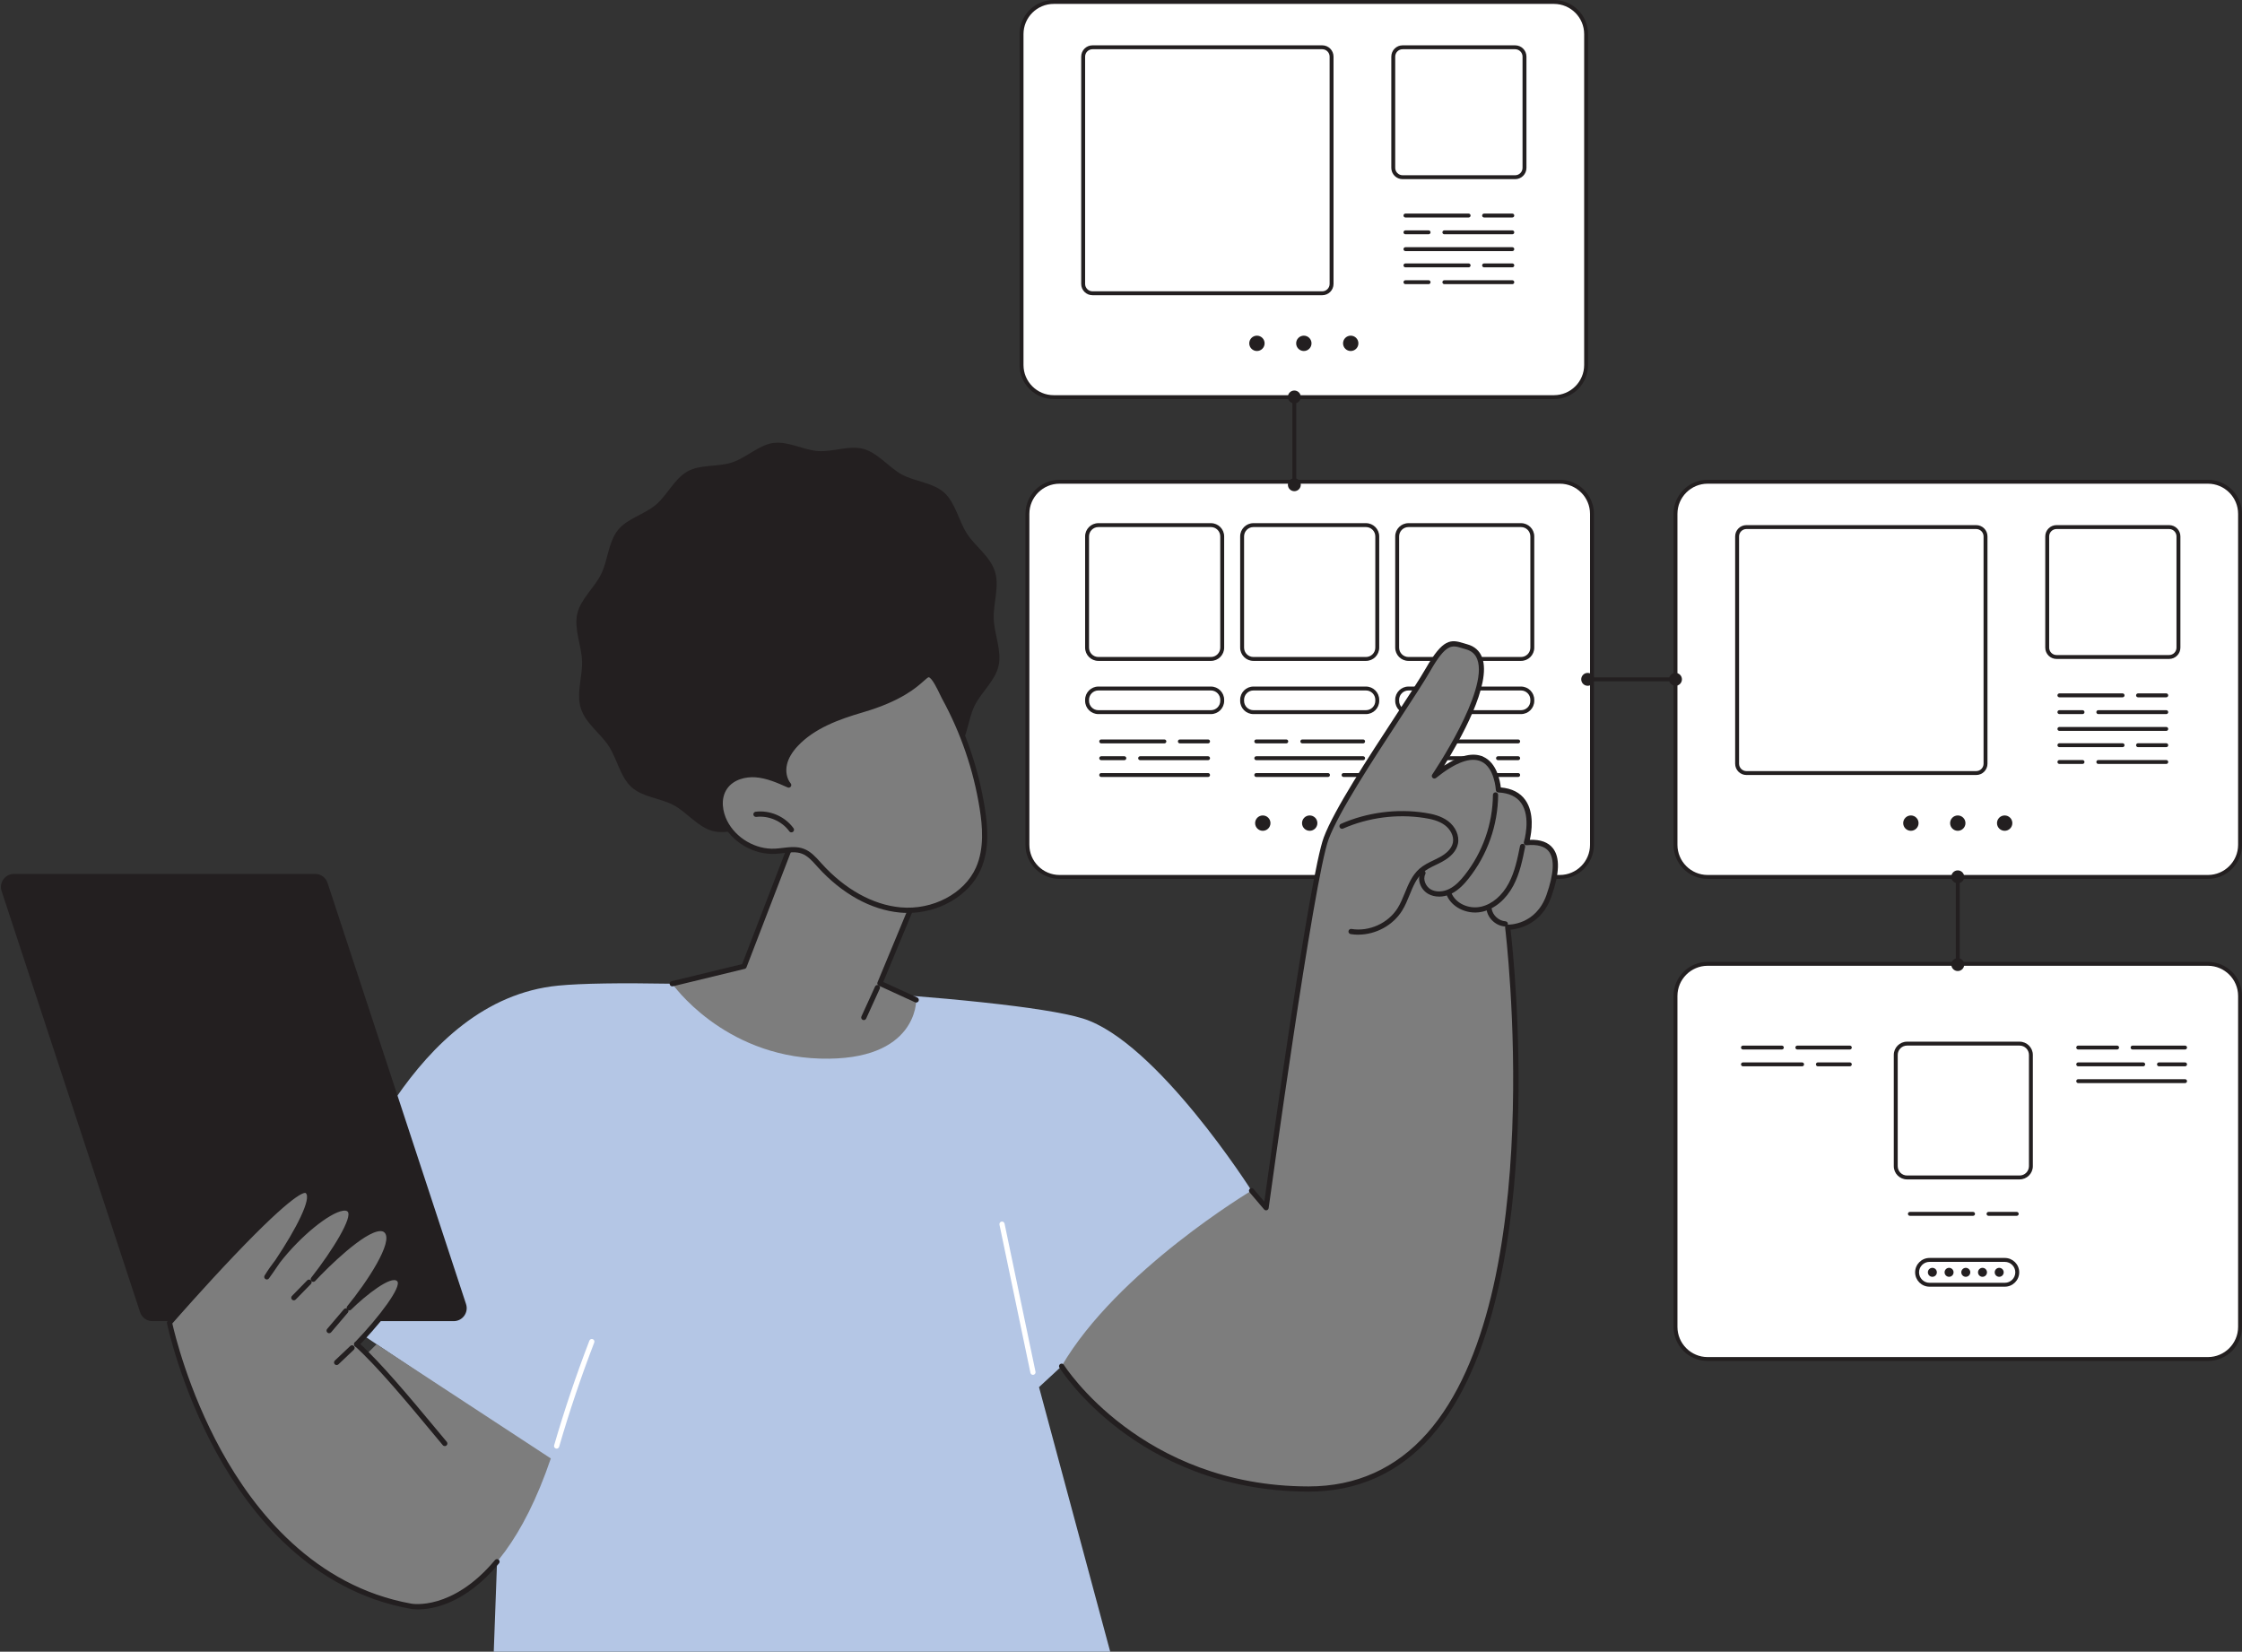 <?xml version="1.0" encoding="UTF-8"?>
<svg xmlns="http://www.w3.org/2000/svg" width="562" height="414" viewBox="0 0 562 414" fill="none">
  <rect x="0" y="0" width="562" height="414" fill="#333333" stroke="none"/>
  <g clip-path="url(#clip0_1111_4486)">
    <path d="M389.526 0.49H264.128C259.677 0.49 256.068 4.096 256.068 8.544V91.491C256.068 95.939 259.677 99.545 264.128 99.545H389.526C393.977 99.545 397.585 95.939 397.585 91.491V8.544C397.585 4.096 393.977 0.49 389.526 0.49Z" fill="white"></path>
    <path d="M389.531 100.031H264.128C259.413 100.031 255.578 96.198 255.578 91.487V8.544C255.578 3.832 259.413 0 264.128 0H389.531C394.245 0 398.08 3.832 398.08 8.544V91.491C398.08 96.203 394.245 100.035 389.531 100.035V100.031ZM264.128 0.98C259.957 0.98 256.559 4.372 256.559 8.544V91.491C256.559 95.659 259.953 99.056 264.128 99.056H389.531C393.701 99.056 397.1 95.663 397.1 91.491V8.544C397.1 4.376 393.705 0.98 389.531 0.98H264.128Z" fill="#231F20"></path>
    <path d="M331.442 12.34C332.463 12.34 333.293 13.17 333.293 14.19V71.169C333.293 72.19 332.463 73.019 331.442 73.019H273.857C272.836 73.019 272.005 72.19 272.005 71.169V14.19C272.005 13.17 272.836 12.34 273.857 12.34H331.442ZM331.442 11.36H273.857C272.291 11.36 271.025 12.626 271.025 14.19V71.169C271.025 72.734 272.291 73.999 273.857 73.999H331.442C333.007 73.999 334.273 72.734 334.273 71.169V14.19C334.273 12.626 333.007 11.36 331.442 11.36Z" fill="#231F20"></path>
    <path d="M379.801 12.34C380.822 12.34 381.653 13.17 381.653 14.19V42.077C381.653 43.097 380.822 43.927 379.801 43.927H351.59C350.569 43.927 349.738 43.097 349.738 42.077V14.19C349.738 13.17 350.569 12.34 351.59 12.34H379.801ZM379.801 11.36H351.59C350.024 11.36 348.758 12.626 348.758 14.19V42.077C348.758 43.641 350.024 44.907 351.59 44.907H379.801C381.367 44.907 382.633 43.641 382.633 42.077V14.19C382.633 12.626 381.367 11.36 379.801 11.36Z" fill="#231F20"></path>
    <path d="M379.089 54.516H372.015C371.742 54.516 371.524 54.298 371.524 54.026C371.524 53.754 371.742 53.537 372.015 53.537H379.089C379.361 53.537 379.579 53.754 379.579 54.026C379.579 54.298 379.361 54.516 379.089 54.516Z" fill="#231F20"></path>
    <path d="M368.139 54.516H352.302C352.03 54.516 351.812 54.298 351.812 54.026C351.812 53.754 352.03 53.537 352.302 53.537H368.139C368.412 53.537 368.629 53.754 368.629 54.026C368.629 54.298 368.412 54.516 368.139 54.516Z" fill="#231F20"></path>
    <path d="M379.089 58.725H362.054C361.782 58.725 361.564 58.507 361.564 58.235C361.564 57.963 361.782 57.745 362.054 57.745H379.089C379.361 57.745 379.579 57.963 379.579 58.235C379.579 58.507 379.361 58.725 379.089 58.725Z" fill="#231F20"></path>
    <path d="M358.102 58.725H352.302C352.03 58.725 351.812 58.507 351.812 58.235C351.812 57.963 352.03 57.745 352.302 57.745H358.102C358.374 57.745 358.592 57.963 358.592 58.235C358.592 58.507 358.374 58.725 358.102 58.725Z" fill="#231F20"></path>
    <path d="M379.089 67.01H372.015C371.742 67.01 371.524 66.793 371.524 66.52C371.524 66.248 371.742 66.031 372.015 66.031H379.089C379.361 66.031 379.579 66.248 379.579 66.52C379.579 66.793 379.361 67.01 379.089 67.01Z" fill="#231F20"></path>
    <path d="M368.139 67.01H352.302C352.03 67.01 351.812 66.793 351.812 66.52C351.812 66.248 352.03 66.031 352.302 66.031H368.139C368.412 66.031 368.629 66.248 368.629 66.52C368.629 66.793 368.412 67.01 368.139 67.01Z" fill="#231F20"></path>
    <path d="M379.089 71.224H362.054C361.782 71.224 361.564 71.006 361.564 70.734C361.564 70.462 361.782 70.244 362.054 70.244H379.089C379.361 70.244 379.579 70.462 379.579 70.734C379.579 71.006 379.361 71.224 379.089 71.224Z" fill="#231F20"></path>
    <path d="M358.102 71.224H352.302C352.03 71.224 351.812 71.006 351.812 70.734C351.812 70.462 352.03 70.244 352.302 70.244H358.102C358.374 70.244 358.592 70.462 358.592 70.734C358.592 71.006 358.374 71.224 358.102 71.224Z" fill="#231F20"></path>
    <path d="M379.089 62.938H352.302C352.03 62.938 351.812 62.72 351.812 62.448C351.812 62.176 352.03 61.959 352.302 61.959H379.089C379.361 61.959 379.579 62.176 379.579 62.448C379.579 62.72 379.361 62.938 379.089 62.938Z" fill="#231F20"></path>
    <path d="M316.998 86.058C316.998 87.119 316.136 87.981 315.074 87.981C314.012 87.981 313.15 87.119 313.15 86.058C313.15 84.997 314.012 84.135 315.074 84.135C316.136 84.135 316.998 84.997 316.998 86.058Z" fill="#231F20"></path>
    <path d="M328.756 86.058C328.756 87.119 327.893 87.981 326.832 87.981C325.77 87.981 324.907 87.119 324.907 86.058C324.907 84.997 325.77 84.135 326.832 84.135C327.893 84.135 328.756 84.997 328.756 86.058Z" fill="#231F20"></path>
    <path d="M340.508 86.058C340.508 87.119 339.646 87.981 338.584 87.981C337.523 87.981 336.66 87.119 336.66 86.058C336.66 84.997 337.523 84.135 338.584 84.135C339.646 84.135 340.508 84.997 340.508 86.058Z" fill="#231F20"></path>
    <path d="M390.996 120.751H265.598C261.147 120.751 257.539 124.358 257.539 128.806V211.753C257.539 216.201 261.147 219.807 265.598 219.807H390.996C395.447 219.807 399.056 216.201 399.056 211.753V128.806C399.056 124.358 395.447 120.751 390.996 120.751Z" fill="white"></path>
    <path d="M391.001 220.297H265.598C260.883 220.297 257.049 216.465 257.049 211.753V128.806C257.049 124.094 260.883 120.262 265.598 120.262H391.001C395.716 120.262 399.55 124.094 399.55 128.806V211.753C399.55 216.465 395.716 220.297 391.001 220.297ZM265.598 121.241C261.423 121.241 258.029 124.634 258.029 128.806V211.753C258.029 215.921 261.423 219.317 265.598 219.317H391.001C395.176 219.317 398.57 215.925 398.57 211.753V128.806C398.57 124.638 395.176 121.241 391.001 121.241H265.598Z" fill="#231F20"></path>
    <path d="M303.539 165.658H275.327C273.494 165.658 272.005 164.171 272.005 162.338V134.452C272.005 132.62 273.494 131.132 275.327 131.132H303.539C305.372 131.132 306.86 132.62 306.86 134.452V162.338C306.86 164.171 305.372 165.658 303.539 165.658ZM275.327 132.112C274.034 132.112 272.985 133.16 272.985 134.452V162.338C272.985 163.631 274.034 164.678 275.327 164.678H303.539C304.832 164.678 305.88 163.631 305.88 162.338V134.452C305.88 133.16 304.832 132.112 303.539 132.112H275.327Z" fill="#231F20"></path>
    <path d="M342.405 165.658H314.194C312.36 165.658 310.872 164.171 310.872 162.338V134.452C310.872 132.62 312.36 131.132 314.194 131.132H342.405C344.239 131.132 345.727 132.62 345.727 134.452V162.338C345.727 164.171 344.239 165.658 342.405 165.658ZM314.194 132.112C312.9 132.112 311.852 133.16 311.852 134.452V162.338C311.852 163.631 312.9 164.678 314.194 164.678H342.405C343.699 164.678 344.747 163.631 344.747 162.338V134.452C344.747 133.16 343.699 132.112 342.405 132.112H314.194Z" fill="#231F20"></path>
    <path d="M381.272 165.658H353.06C351.227 165.658 349.738 164.171 349.738 162.338V134.452C349.738 132.62 351.227 131.132 353.06 131.132H381.272C383.105 131.132 384.593 132.62 384.593 134.452V162.338C384.593 164.171 383.105 165.658 381.272 165.658ZM353.06 132.112C351.767 132.112 350.718 133.16 350.718 134.452V162.338C350.718 163.631 351.767 164.678 353.06 164.678H381.272C382.565 164.678 383.613 163.631 383.613 162.338V134.452C383.613 133.16 382.565 132.112 381.272 132.112H353.06Z" fill="#231F20"></path>
    <path d="M303.539 178.991H275.327C273.494 178.991 272.005 177.504 272.005 175.672V175.409C272.005 173.576 273.494 172.089 275.327 172.089H303.539C305.372 172.089 306.86 173.576 306.86 175.409V175.672C306.86 177.504 305.372 178.991 303.539 178.991ZM275.327 173.068C274.034 173.068 272.985 174.116 272.985 175.409V175.672C272.985 176.964 274.034 178.012 275.327 178.012H303.539C304.832 178.012 305.88 176.964 305.88 175.672V175.409C305.88 174.116 304.832 173.068 303.539 173.068H275.327Z" fill="#231F20"></path>
    <path d="M342.405 178.991H314.194C312.36 178.991 310.872 177.504 310.872 175.672V175.409C310.872 173.576 312.36 172.089 314.194 172.089H342.405C344.239 172.089 345.727 173.576 345.727 175.409V175.672C345.727 177.504 344.239 178.991 342.405 178.991ZM314.194 173.068C312.9 173.068 311.852 174.116 311.852 175.409V175.672C311.852 176.964 312.9 178.012 314.194 178.012H342.405C343.699 178.012 344.747 176.964 344.747 175.672V175.409C344.747 174.116 343.699 173.068 342.405 173.068H314.194Z" fill="#231F20"></path>
    <path d="M381.272 178.991H353.06C351.227 178.991 349.738 177.504 349.738 175.672V175.409C349.738 173.576 351.227 172.089 353.06 172.089H381.272C383.105 172.089 384.593 173.576 384.593 175.409V175.672C384.593 177.504 383.105 178.991 381.272 178.991ZM353.06 173.068C351.767 173.068 350.718 174.116 350.718 175.409V175.672C350.718 176.964 351.767 178.012 353.06 178.012H381.272C382.565 178.012 383.613 176.964 383.613 175.672V175.409C383.613 174.116 382.565 173.068 381.272 173.068H353.06Z" fill="#231F20"></path>
    <path d="M302.826 186.329H295.752C295.479 186.329 295.262 186.111 295.262 185.839C295.262 185.567 295.479 185.35 295.752 185.35H302.826C303.098 185.35 303.316 185.567 303.316 185.839C303.316 186.111 303.098 186.329 302.826 186.329Z" fill="#231F20"></path>
    <path d="M291.876 186.329H276.039C275.767 186.329 275.549 186.111 275.549 185.839C275.549 185.567 275.767 185.35 276.039 185.35H291.876C292.149 185.35 292.367 185.567 292.367 185.839C292.367 186.111 292.149 186.329 291.876 186.329Z" fill="#231F20"></path>
    <path d="M302.826 190.538H285.791C285.519 190.538 285.301 190.32 285.301 190.048C285.301 189.776 285.519 189.558 285.791 189.558H302.826C303.099 189.558 303.316 189.776 303.316 190.048C303.316 190.32 303.099 190.538 302.826 190.538Z" fill="#231F20"></path>
    <path d="M281.839 190.538H276.039C275.767 190.538 275.549 190.32 275.549 190.048C275.549 189.776 275.767 189.558 276.039 189.558H281.839C282.111 189.558 282.329 189.776 282.329 190.048C282.329 190.32 282.111 190.538 281.839 190.538Z" fill="#231F20"></path>
    <path d="M302.826 194.751H276.039C275.767 194.751 275.549 194.533 275.549 194.261C275.549 193.989 275.767 193.771 276.039 193.771H302.826C303.098 193.771 303.316 193.989 303.316 194.261C303.316 194.533 303.098 194.751 302.826 194.751Z" fill="#231F20"></path>
    <path d="M341.693 186.329H326.45C326.178 186.329 325.96 186.111 325.96 185.839C325.96 185.567 326.178 185.35 326.45 185.35H341.693C341.965 185.35 342.183 185.567 342.183 185.839C342.183 186.111 341.965 186.329 341.693 186.329Z" fill="#231F20"></path>
    <path d="M322.43 186.329H314.906C314.634 186.329 314.416 186.111 314.416 185.839C314.416 185.567 314.634 185.35 314.906 185.35H322.43C322.702 185.35 322.92 185.567 322.92 185.839C322.92 186.111 322.702 186.329 322.43 186.329Z" fill="#231F20"></path>
    <path d="M341.693 190.538H314.906C314.634 190.538 314.416 190.32 314.416 190.048C314.416 189.776 314.634 189.558 314.906 189.558H341.693C341.965 189.558 342.183 189.776 342.183 190.048C342.183 190.32 341.965 190.538 341.693 190.538Z" fill="#231F20"></path>
    <path d="M341.693 194.751H336.787C336.515 194.751 336.297 194.533 336.297 194.261C336.297 193.989 336.515 193.771 336.787 193.771H341.693C341.965 193.771 342.183 193.989 342.183 194.261C342.183 194.533 341.965 194.751 341.693 194.751Z" fill="#231F20"></path>
    <path d="M332.885 194.751H314.906C314.634 194.751 314.416 194.533 314.416 194.261C314.416 193.989 314.634 193.771 314.906 193.771H332.885C333.157 193.771 333.375 193.989 333.375 194.261C333.375 194.533 333.157 194.751 332.885 194.751Z" fill="#231F20"></path>
    <path d="M380.559 186.329H364.332C364.06 186.329 363.842 186.111 363.842 185.839C363.842 185.567 364.06 185.35 364.332 185.35H380.559C380.832 185.35 381.049 185.567 381.049 185.839C381.049 186.111 380.832 186.329 380.559 186.329Z" fill="#231F20"></path>
    <path d="M360.026 186.329H353.777C353.505 186.329 353.287 186.111 353.287 185.839C353.287 185.567 353.505 185.35 353.777 185.35H360.026C360.298 185.35 360.516 185.567 360.516 185.839C360.516 186.111 360.298 186.329 360.026 186.329Z" fill="#231F20"></path>
    <path d="M380.559 190.538H375.504C375.232 190.538 375.014 190.32 375.014 190.048C375.014 189.776 375.232 189.558 375.504 189.558H380.559C380.832 189.558 381.049 189.776 381.049 190.048C381.049 190.32 380.832 190.538 380.559 190.538Z" fill="#231F20"></path>
    <path d="M371.293 190.538H353.777C353.505 190.538 353.287 190.32 353.287 190.048C353.287 189.776 353.505 189.558 353.777 189.558H371.293C371.565 189.558 371.783 189.776 371.783 190.048C371.783 190.32 371.565 190.538 371.293 190.538Z" fill="#231F20"></path>
    <path d="M380.559 194.751H366.587C366.315 194.751 366.097 194.533 366.097 194.261C366.097 193.989 366.315 193.771 366.587 193.771H380.559C380.832 193.771 381.049 193.989 381.049 194.261C381.049 194.533 380.832 194.751 380.559 194.751Z" fill="#231F20"></path>
    <path d="M362.535 194.751H353.777C353.505 194.751 353.287 194.533 353.287 194.261C353.287 193.989 353.505 193.771 353.777 193.771H362.535C362.807 193.771 363.025 193.989 363.025 194.261C363.025 194.533 362.807 194.751 362.535 194.751Z" fill="#231F20"></path>
    <path d="M318.468 206.32C318.468 207.381 317.606 208.243 316.544 208.243C315.482 208.243 314.62 207.381 314.62 206.32C314.62 205.259 315.482 204.397 316.544 204.397C317.606 204.397 318.468 205.259 318.468 206.32Z" fill="#231F20"></path>
    <path d="M330.226 206.32C330.226 207.381 329.363 208.243 328.302 208.243C327.24 208.243 326.378 207.381 326.378 206.32C326.378 205.259 327.24 204.397 328.302 204.397C329.363 204.397 330.226 205.259 330.226 206.32Z" fill="#231F20"></path>
    <path d="M341.979 206.32C341.979 207.381 341.116 208.243 340.055 208.243C338.993 208.243 338.13 207.381 338.13 206.32C338.13 205.259 338.993 204.397 340.055 204.397C341.116 204.397 341.979 205.259 341.979 206.32Z" fill="#231F20"></path>
    <path d="M553.451 120.751H428.052C423.601 120.751 419.993 124.358 419.993 128.806V211.753C419.993 216.201 423.601 219.807 428.052 219.807H553.451C557.902 219.807 561.51 216.201 561.51 211.753V128.806C561.51 124.358 557.902 120.751 553.451 120.751Z" fill="white"></path>
    <path d="M553.455 220.297H428.052C423.338 220.297 419.503 216.465 419.503 211.753V128.806C419.503 124.094 423.338 120.262 428.052 120.262H553.455C558.17 120.262 562.005 124.094 562.005 128.806V211.753C562.005 216.465 558.17 220.297 553.455 220.297ZM428.052 121.241C423.882 121.241 420.483 124.634 420.483 128.806V211.753C420.483 215.921 423.878 219.317 428.052 219.317H553.455C557.626 219.317 561.024 215.925 561.024 211.753V128.806C561.024 124.638 557.63 121.241 553.455 121.241H428.052Z" fill="#231F20"></path>
    <path d="M495.367 132.602C496.388 132.602 497.218 133.432 497.218 134.452V191.431C497.218 192.451 496.388 193.281 495.367 193.281H437.781C436.76 193.281 435.93 192.451 435.93 191.431V134.452C435.93 133.432 436.76 132.602 437.781 132.602H495.367ZM495.367 131.622H437.781C436.216 131.622 434.95 132.887 434.95 134.452V191.431C434.95 192.996 436.216 194.261 437.781 194.261H495.367C496.932 194.261 498.198 192.996 498.198 191.431V134.452C498.198 132.887 496.932 131.622 495.367 131.622Z" fill="#231F20"></path>
    <path d="M543.726 132.602C544.747 132.602 545.578 133.432 545.578 134.452V162.338C545.578 163.359 544.747 164.189 543.726 164.189H515.514C514.493 164.189 513.663 163.359 513.663 162.338V134.452C513.663 133.432 514.493 132.602 515.514 132.602H543.726ZM543.726 131.622H515.514C513.949 131.622 512.683 132.887 512.683 134.452V162.338C512.683 163.903 513.949 165.168 515.514 165.168H543.726C545.292 165.168 546.558 163.903 546.558 162.338V134.452C546.558 132.887 545.292 131.622 543.726 131.622Z" fill="#231F20"></path>
    <path d="M543.014 174.783H535.939C535.667 174.783 535.449 174.565 535.449 174.293C535.449 174.021 535.667 173.803 535.939 173.803H543.014C543.286 173.803 543.504 174.021 543.504 174.293C543.504 174.565 543.286 174.783 543.014 174.783Z" fill="#231F20"></path>
    <path d="M532.064 174.783H516.227C515.955 174.783 515.737 174.565 515.737 174.293C515.737 174.021 515.955 173.803 516.227 173.803H532.064C532.336 173.803 532.554 174.021 532.554 174.293C532.554 174.565 532.336 174.783 532.064 174.783Z" fill="#231F20"></path>
    <path d="M543.014 178.991H525.979C525.706 178.991 525.489 178.774 525.489 178.502C525.489 178.229 525.706 178.012 525.979 178.012H543.014C543.286 178.012 543.504 178.229 543.504 178.502C543.504 178.774 543.286 178.991 543.014 178.991Z" fill="#231F20"></path>
    <path d="M522.026 178.991H516.227C515.955 178.991 515.737 178.774 515.737 178.502C515.737 178.229 515.955 178.012 516.227 178.012H522.026C522.299 178.012 522.516 178.229 522.516 178.502C522.516 178.774 522.299 178.991 522.026 178.991Z" fill="#231F20"></path>
    <path d="M543.014 187.277H535.939C535.667 187.277 535.449 187.059 535.449 186.787C535.449 186.515 535.667 186.297 535.939 186.297H543.014C543.286 186.297 543.504 186.515 543.504 186.787C543.504 187.059 543.286 187.277 543.014 187.277Z" fill="#231F20"></path>
    <path d="M532.064 187.277H516.227C515.955 187.277 515.737 187.059 515.737 186.787C515.737 186.515 515.955 186.297 516.227 186.297H532.064C532.336 186.297 532.554 186.515 532.554 186.787C532.554 187.059 532.336 187.277 532.064 187.277Z" fill="#231F20"></path>
    <path d="M543.014 191.485H525.979C525.706 191.485 525.489 191.268 525.489 190.996C525.489 190.724 525.706 190.506 525.979 190.506H543.014C543.286 190.506 543.504 190.724 543.504 190.996C543.504 191.268 543.286 191.485 543.014 191.485Z" fill="#231F20"></path>
    <path d="M522.026 191.485H516.227C515.955 191.485 515.737 191.268 515.737 190.996C515.737 190.724 515.955 190.506 516.227 190.506H522.026C522.299 190.506 522.516 190.724 522.516 190.996C522.516 191.268 522.299 191.485 522.026 191.485Z" fill="#231F20"></path>
    <path d="M543.014 183.2H516.227C515.955 183.2 515.737 182.982 515.737 182.71C515.737 182.438 515.955 182.22 516.227 182.22H543.014C543.286 182.22 543.504 182.438 543.504 182.71C543.504 182.982 543.286 183.2 543.014 183.2Z" fill="#231F20"></path>
    <path d="M480.923 206.32C480.923 207.381 480.06 208.243 478.998 208.243C477.937 208.243 477.074 207.381 477.074 206.32C477.074 205.259 477.937 204.397 478.998 204.397C480.06 204.397 480.923 205.259 480.923 206.32Z" fill="#231F20"></path>
    <path d="M492.68 206.32C492.68 207.381 491.818 208.243 490.756 208.243C489.694 208.243 488.832 207.381 488.832 206.32C488.832 205.259 489.694 204.397 490.756 204.397C491.818 204.397 492.68 205.259 492.68 206.32Z" fill="#231F20"></path>
    <path d="M504.433 206.32C504.433 207.381 503.571 208.243 502.509 208.243C501.447 208.243 500.585 207.381 500.585 206.32C500.585 205.259 501.447 204.397 502.509 204.397C503.571 204.397 504.433 205.259 504.433 206.32Z" fill="#231F20"></path>
    <path d="M553.451 241.589H428.052C423.601 241.589 419.993 245.195 419.993 249.643V332.59C419.993 337.038 423.601 340.644 428.052 340.644H553.451C557.902 340.644 561.51 337.038 561.51 332.59V249.643C561.51 245.195 557.902 241.589 553.451 241.589Z" fill="white"></path>
    <path d="M553.455 341.134H428.052C423.338 341.134 419.503 337.302 419.503 332.59V249.643C419.503 244.931 423.338 241.099 428.052 241.099H553.455C558.17 241.099 562.005 244.931 562.005 249.643V332.59C562.005 337.302 558.17 341.134 553.455 341.134ZM428.052 242.079C423.882 242.079 420.483 245.471 420.483 249.643V332.59C420.483 336.758 423.878 340.155 428.052 340.155H553.455C557.626 340.155 561.024 336.762 561.024 332.59V249.643C561.024 245.475 557.63 242.079 553.455 242.079H428.052Z" fill="#231F20"></path>
    <path d="M506.248 295.624H478.037C476.203 295.624 474.715 294.137 474.715 292.305V264.418C474.715 262.586 476.203 261.099 478.037 261.099H506.248C508.082 261.099 509.57 262.586 509.57 264.418V292.305C509.57 294.137 508.082 295.624 506.248 295.624ZM478.041 262.078C476.748 262.078 475.7 263.126 475.7 264.418V292.305C475.7 293.597 476.748 294.645 478.041 294.645H506.253C507.546 294.645 508.594 293.597 508.594 292.305V264.418C508.594 263.126 507.546 262.078 506.253 262.078H478.041Z" fill="#231F20"></path>
    <path d="M505.536 304.749H498.461C498.189 304.749 497.971 304.531 497.971 304.259C497.971 303.987 498.189 303.77 498.461 303.77H505.536C505.808 303.77 506.026 303.987 506.026 304.259C506.026 304.531 505.808 304.749 505.536 304.749Z" fill="#231F20"></path>
    <path d="M494.586 304.749H478.749C478.477 304.749 478.259 304.531 478.259 304.259C478.259 303.987 478.477 303.77 478.749 303.77H494.586C494.858 303.77 495.076 303.987 495.076 304.259C495.076 304.531 494.858 304.749 494.586 304.749Z" fill="#231F20"></path>
    <path d="M502.55 322.513H483.668C481.68 322.513 480.065 320.898 480.065 318.912C480.065 316.926 481.68 315.311 483.668 315.311H502.55C504.537 315.311 506.153 316.926 506.153 318.912C506.153 320.898 504.537 322.513 502.55 322.513ZM483.668 316.295C482.22 316.295 481.045 317.47 481.045 318.916C481.045 320.363 482.22 321.538 483.668 321.538H502.55C503.997 321.538 505.173 320.363 505.173 318.916C505.173 317.47 503.997 316.295 502.55 316.295H483.668Z" fill="#231F20"></path>
    <path d="M485.51 318.912C485.51 319.533 485.007 320.037 484.385 320.037C483.763 320.037 483.26 319.533 483.26 318.912C483.26 318.291 483.763 317.787 484.385 317.787C485.007 317.787 485.51 318.291 485.51 318.912Z" fill="#231F20"></path>
    <path d="M489.699 318.912C489.699 319.533 489.195 320.037 488.573 320.037C487.952 320.037 487.448 319.533 487.448 318.912C487.448 318.291 487.952 317.787 488.573 317.787C489.195 317.787 489.699 318.291 489.699 318.912Z" fill="#231F20"></path>
    <path d="M493.887 318.912C493.887 319.533 493.383 320.037 492.762 320.037C492.14 320.037 491.636 319.533 491.636 318.912C491.636 318.291 492.14 317.787 492.762 317.787C493.383 317.787 493.887 318.291 493.887 318.912Z" fill="#231F20"></path>
    <path d="M498.076 318.912C498.076 319.533 497.572 320.037 496.95 320.037C496.329 320.037 495.825 319.533 495.825 318.912C495.825 318.291 496.329 317.787 496.95 317.787C497.572 317.787 498.076 318.291 498.076 318.912Z" fill="#231F20"></path>
    <path d="M502.264 318.912C502.264 319.533 501.76 320.037 501.139 320.037C500.517 320.037 500.013 319.533 500.013 318.912C500.013 318.291 500.517 317.787 501.139 317.787C501.76 317.787 502.264 318.291 502.264 318.912Z" fill="#231F20"></path>
    <path d="M547.729 263.063H534.569C534.297 263.063 534.079 262.845 534.079 262.573C534.079 262.301 534.297 262.083 534.569 262.083H547.729C548.001 262.083 548.219 262.301 548.219 262.573C548.219 262.845 548.001 263.063 547.729 263.063Z" fill="#231F20"></path>
    <path d="M530.694 263.063H520.942C520.669 263.063 520.452 262.845 520.452 262.573C520.452 262.301 520.669 262.083 520.942 262.083H530.694C530.966 262.083 531.184 262.301 531.184 262.573C531.184 262.845 530.966 263.063 530.694 263.063Z" fill="#231F20"></path>
    <path d="M547.729 267.275H541.185C540.913 267.275 540.695 267.058 540.695 266.786C540.695 266.514 540.913 266.296 541.185 266.296H547.729C548.001 266.296 548.219 266.514 548.219 266.786C548.219 267.058 548.001 267.275 547.729 267.275Z" fill="#231F20"></path>
    <path d="M537.237 267.275H520.942C520.669 267.275 520.452 267.058 520.452 266.786C520.452 266.514 520.669 266.296 520.942 266.296H537.237C537.509 266.296 537.727 266.514 537.727 266.786C537.727 267.058 537.509 267.275 537.237 267.275Z" fill="#231F20"></path>
    <path d="M547.729 271.484H520.942C520.669 271.484 520.452 271.267 520.452 270.995C520.452 270.723 520.669 270.505 520.942 270.505H547.729C548.001 270.505 548.219 270.723 548.219 270.995C548.219 271.267 548.001 271.484 547.729 271.484Z" fill="#231F20"></path>
    <path d="M463.697 263.063H450.537C450.265 263.063 450.047 262.845 450.047 262.573C450.047 262.301 450.265 262.083 450.537 262.083H463.697C463.969 262.083 464.187 262.301 464.187 262.573C464.187 262.845 463.969 263.063 463.697 263.063Z" fill="#231F20"></path>
    <path d="M446.657 263.063H436.906C436.633 263.063 436.416 262.845 436.416 262.573C436.416 262.301 436.633 262.083 436.906 262.083H446.657C446.93 262.083 447.147 262.301 447.147 262.573C447.147 262.845 446.93 263.063 446.657 263.063Z" fill="#231F20"></path>
    <path d="M463.697 267.275H455.683C455.411 267.275 455.193 267.058 455.193 266.786C455.193 266.514 455.411 266.296 455.683 266.296H463.697C463.969 266.296 464.187 266.514 464.187 266.786C464.187 267.058 463.969 267.275 463.697 267.275Z" fill="#231F20"></path>
    <path d="M451.731 267.275H436.906C436.633 267.275 436.416 267.058 436.416 266.786C436.416 266.514 436.633 266.296 436.906 266.296H451.731C452.003 266.296 452.221 266.514 452.221 266.786C452.221 267.058 452.003 267.275 451.731 267.275Z" fill="#231F20"></path>
    <path d="M419.993 170.769H397.98C397.708 170.769 397.49 170.551 397.49 170.279C397.49 170.007 397.708 169.789 397.98 169.789H419.993C420.265 169.789 420.483 170.007 420.483 170.279C420.483 170.551 420.265 170.769 419.993 170.769Z" fill="#231F20"></path>
    <path d="M397.98 168.665C398.874 168.665 399.596 169.39 399.596 170.279C399.596 171.168 398.874 171.894 397.98 171.894C397.086 171.894 396.365 171.168 396.365 170.279C396.365 169.39 397.086 168.665 397.98 168.665Z" fill="#231F20"></path>
    <path d="M419.993 171.894C420.885 171.894 421.609 171.171 421.609 170.279C421.609 169.387 420.885 168.665 419.993 168.665C419.101 168.665 418.378 169.387 418.378 170.279C418.378 171.171 419.101 171.894 419.993 171.894Z" fill="#231F20"></path>
    <path d="M490.751 242.269C490.479 242.269 490.261 242.052 490.261 241.78V219.78C490.261 219.508 490.479 219.29 490.751 219.29C491.024 219.29 491.242 219.508 491.242 219.78V241.78C491.242 242.052 491.024 242.269 490.751 242.269Z" fill="#231F20"></path>
    <path d="M490.751 243.394C491.644 243.394 492.367 242.671 492.367 241.78C492.367 240.888 491.644 240.165 490.751 240.165C489.859 240.165 489.136 240.888 489.136 241.78C489.136 242.671 489.859 243.394 490.751 243.394Z" fill="#231F20"></path>
    <path d="M490.751 221.395C491.644 221.395 492.367 220.672 492.367 219.78C492.367 218.888 491.644 218.166 490.751 218.166C489.859 218.166 489.136 218.888 489.136 219.78C489.136 220.672 489.859 221.395 490.751 221.395Z" fill="#231F20"></path>
    <path d="M324.449 121.994C324.177 121.994 323.959 121.777 323.959 121.505V99.505C323.959 99.233 324.177 99.015 324.449 99.015C324.721 99.015 324.939 99.233 324.939 99.505V121.505C324.939 121.777 324.721 121.994 324.449 121.994Z" fill="#231F20"></path>
    <path d="M324.449 123.119C325.341 123.119 326.065 122.396 326.065 121.505C326.065 120.613 325.341 119.89 324.449 119.89C323.557 119.89 322.834 120.613 322.834 121.505C322.834 122.396 323.557 123.119 324.449 123.119Z" fill="#231F20"></path>
    <path d="M324.449 101.115C325.341 101.115 326.065 100.392 326.065 99.5C326.065 98.609 325.341 97.886 324.449 97.886C323.557 97.886 322.834 98.609 322.834 99.5C322.834 100.392 323.557 101.115 324.449 101.115Z" fill="#231F20"></path>
  </g>
  <path d="M278.294 414L260.449 347.689L313.725 298.447C313.725 298.447 289.976 261.046 271.424 255.283C252.879 249.519 163.241 244.782 139.949 247.047C103.018 250.634 87.379 299.597 83.113 303.178L71.794 321.79L125.823 357.999L123.77 414H278.306H278.294Z" fill="#B4C6E5"></path>
  <path d="M258.93 344.611C258.972 344.611 259.019 344.611 259.066 344.599C259.417 344.528 259.642 344.178 259.571 343.828L251.811 306.7C251.74 306.35 251.39 306.125 251.04 306.196C250.689 306.267 250.464 306.617 250.535 306.967L258.295 344.095C258.361 344.403 258.627 344.611 258.93 344.611Z" fill="white"></path>
  <path d="M139.534 363.11C139.818 363.11 140.073 362.926 140.156 362.642C142.708 353.849 145.668 345.056 148.961 336.506C149.091 336.168 148.925 335.795 148.587 335.664C148.249 335.534 147.875 335.7 147.744 336.038C144.44 344.623 141.468 353.446 138.905 362.274C138.804 362.618 139.006 362.98 139.35 363.081C139.409 363.098 139.468 363.104 139.534 363.104V363.11Z" fill="white"></path>
  <path d="M38.214 331.152H113.726C115.945 331.152 117.517 328.982 116.823 326.877L82.105 221.296C81.666 219.956 80.414 219.055 79.008 219.055H3.496C1.277 219.055 -0.295 221.225 0.399 223.33L35.117 328.911C35.556 330.251 36.808 331.152 38.214 331.152Z" fill="#231F20"></path>
  <path d="M89.402 336.933C89.402 336.933 102.632 323.225 100.01 320.651C97.393 318.072 87.551 327.814 87.551 327.814C87.551 327.814 100.556 311.947 96.806 308.443C93.057 304.939 78.527 320.657 78.527 320.657C78.527 320.657 90.28 305.674 87.551 303.184C84.822 300.694 72.618 310.696 66.893 320.064C66.893 320.064 80.39 301.394 77.044 298.548C73.698 295.702 42.498 331.561 42.498 331.561C42.498 331.561 55.336 394.084 103.018 402.616C103.018 402.616 124.025 406.885 138.074 365.565L94.391 336.945L91.906 339.394L89.402 336.945V336.933Z" fill="#7D7D7D"></path>
  <path d="M104.797 403.399C108.387 403.399 116.538 402.101 125.087 391.861C125.319 391.582 125.283 391.173 125.004 390.942C124.726 390.711 124.316 390.746 124.085 391.025C113.394 403.826 103.243 401.988 103.142 401.97C78.753 397.606 63.743 378.674 55.443 363.567C47.131 348.43 43.708 334.016 43.198 331.733C44.491 330.257 51.427 322.359 58.676 314.746C73.793 298.874 76.279 298.874 76.623 299.04C78.165 300.35 74.279 307.999 69.07 315.778C68.056 317.088 67.13 318.411 66.33 319.715C66.146 320.011 66.235 320.403 66.525 320.598C66.816 320.794 67.208 320.723 67.415 320.438C67.949 319.697 68.97 318.268 70.174 316.472C75.407 309.73 82.668 303.949 86.003 303.475C86.519 303.398 86.892 303.463 87.112 303.665C88.524 304.951 83.487 313.276 78.011 320.255C77.798 320.527 77.833 320.925 78.1 321.15C78.367 321.375 78.765 321.351 79.002 321.096C82.176 317.663 91.283 308.728 95.281 308.586C95.744 308.574 96.1 308.675 96.355 308.918C98.764 311.171 91.918 321.452 87.041 327.405C86.821 327.672 86.851 328.063 87.106 328.3C87.361 328.532 87.759 328.526 88.002 328.283C91.787 324.541 98.07 319.673 99.547 321.12C100.84 322.389 95.097 330.091 88.927 336.489C88.678 336.749 88.684 337.159 88.945 337.408C89.206 337.657 89.616 337.651 89.865 337.39C93.074 334.064 103.32 323 100.461 320.189C98.764 318.517 95.115 320.622 92.018 323.012C95.703 317.8 99.98 310.519 97.245 307.963C96.729 307.483 96.053 307.252 95.234 307.282C92.285 307.388 87.521 311.135 83.754 314.568C86.892 309.873 89.853 304.4 87.984 302.698C87.468 302.224 86.738 302.052 85.819 302.182C83.024 302.58 78.474 305.799 74.208 310.015C77.115 304.939 79.382 299.668 77.465 298.044C76.635 297.338 74.902 295.868 58.042 313.531C49.908 322.051 42.083 331.04 42.005 331.129C41.875 331.283 41.816 331.49 41.857 331.686C41.887 331.846 45.191 347.606 54.304 364.195C62.74 379.552 78.017 398.798 102.899 403.251C103 403.269 103.676 403.399 104.797 403.399Z" fill="#231F20"></path>
  <path d="M111.496 362.476C111.644 362.476 111.792 362.428 111.911 362.322C112.184 362.091 112.225 361.681 111.994 361.403C111.056 360.288 110.042 359.067 108.974 357.78C103.029 350.629 95.631 341.73 89.841 336.453C89.574 336.21 89.165 336.228 88.921 336.494C88.678 336.761 88.696 337.17 88.963 337.413C94.688 342.625 102.051 351.489 107.971 358.61C109.045 359.897 110.06 361.118 110.997 362.239C111.128 362.393 111.312 362.47 111.496 362.47V362.476Z" fill="#231F20"></path>
  <path d="M84.383 342.157C84.543 342.157 84.703 342.097 84.834 341.979L88.696 338.321C88.957 338.072 88.969 337.662 88.72 337.402C88.471 337.141 88.061 337.129 87.8 337.378L83.932 341.036C83.671 341.285 83.659 341.694 83.908 341.955C84.039 342.092 84.211 342.157 84.383 342.157Z" fill="#231F20"></path>
  <path d="M82.502 334.182C82.686 334.182 82.87 334.105 83.001 333.951L87.201 329.012C87.432 328.739 87.403 328.33 87.124 328.093C86.851 327.862 86.442 327.891 86.204 328.17L82.004 333.109C81.773 333.382 81.802 333.791 82.081 334.028C82.206 334.135 82.354 334.182 82.502 334.182Z" fill="#231F20"></path>
  <path d="M73.651 325.935C73.823 325.935 73.989 325.87 74.119 325.739L77.94 321.832C78.189 321.577 78.189 321.162 77.928 320.913C77.673 320.664 77.258 320.664 77.008 320.925L73.188 324.832C72.939 325.087 72.939 325.502 73.2 325.751C73.324 325.876 73.49 325.935 73.657 325.935H73.651Z" fill="#231F20"></path>
  <path d="M312.129 324.191C312.42 324.191 312.681 323.995 312.758 323.705L317.949 304.02C318.038 303.67 317.83 303.314 317.486 303.225C317.136 303.13 316.78 303.344 316.691 303.688L311.5 323.372C311.411 323.722 311.619 324.078 311.963 324.167C312.016 324.179 312.075 324.191 312.129 324.191Z" fill="#231F20"></path>
  <path d="M332.425 210.114C328.622 220.277 317.356 302.728 317.356 302.728L313.713 298.447C313.713 298.447 280.027 318.541 266.097 342.459C266.097 342.459 285.242 373.196 327.957 373.237C395.596 373.308 377.923 232.426 377.923 232.426C377.923 232.426 385.398 232.657 388.252 224.564C391.105 216.47 390.708 210.452 382.61 211.217C382.61 211.217 386.537 198.511 375.597 197.995C375.597 197.995 374.879 182.212 359.537 194.503C359.537 194.503 379.406 165.331 367.564 162.112C364.313 161.228 362.664 159.633 357.989 167.786C353.314 175.939 336.222 199.952 332.419 210.114H332.425Z" fill="#7D7D7D"></path>
  <path d="M328.011 373.883C340.297 373.883 350.632 369.235 358.736 360.074C374.986 341.694 379.507 307.916 380.444 282.817C381.352 258.312 379.121 237.086 378.658 233.036C380.711 232.841 386.442 231.679 388.875 224.777C390.945 218.901 391.076 214.923 389.266 212.61C388.097 211.116 386.151 210.405 383.476 210.505C383.927 208.543 384.668 203.817 382.378 200.556C381.067 198.689 378.997 197.621 376.208 197.378C376.03 195.754 375.229 191.23 371.8 189.676C369.291 188.544 366.01 189.291 362.011 191.9C365.885 185.704 373.995 171.503 371.533 164.839C370.898 163.12 369.629 161.987 367.754 161.483C367.434 161.394 367.125 161.299 366.834 161.21C363.684 160.238 361.697 160.048 357.443 167.466C355.93 170.104 353.112 174.415 349.843 179.407C342.973 189.902 334.418 202.969 331.831 209.889C328.278 219.381 318.495 289.808 316.928 301.198L314.229 298.026C313.998 297.753 313.582 297.717 313.309 297.949C313.036 298.18 313.001 298.595 313.232 298.868L316.875 303.149C317.041 303.344 317.308 303.421 317.551 303.35C317.8 303.279 317.978 303.066 318.014 302.811C318.127 301.986 329.316 220.318 333.048 210.339C335.587 203.551 344.094 190.554 350.929 180.113C354.21 175.102 357.04 170.78 358.57 168.106C362.515 161.228 363.993 161.691 366.449 162.45C366.757 162.545 367.078 162.645 367.416 162.734C368.881 163.132 369.831 163.968 370.317 165.29C373.218 173.14 359.163 193.922 359.021 194.129C358.837 194.396 358.879 194.752 359.116 194.971C359.353 195.19 359.715 195.202 359.964 195.001C364.865 191.076 368.662 189.682 371.266 190.856C374.66 192.386 374.962 197.959 374.962 198.013C374.98 198.351 375.247 198.618 375.579 198.635C378.231 198.76 380.159 199.655 381.316 201.297C383.844 204.891 382.016 210.956 381.999 211.015C381.933 211.223 381.981 211.448 382.117 211.62C382.254 211.786 382.467 211.875 382.681 211.857C385.362 211.602 387.237 212.124 388.24 213.411C389.729 215.32 389.533 218.996 387.647 224.338C384.995 231.868 378.237 231.773 377.952 231.767C377.774 231.756 377.579 231.839 377.454 231.981C377.33 232.123 377.264 232.313 377.288 232.497C377.401 233.416 388.424 324.523 357.769 359.209C349.926 368.079 339.918 372.579 328.023 372.579H327.975C286.137 372.538 266.856 342.411 266.666 342.103C266.476 341.801 266.073 341.706 265.77 341.896C265.468 342.085 265.373 342.489 265.563 342.791C265.758 343.111 270.528 350.665 280.632 358.337C289.952 365.411 305.727 373.854 327.975 373.878H328.023L328.011 373.883Z" fill="#231F20"></path>
  <path d="M340.487 234.275C344.824 234.275 349.143 231.98 351.451 228.281C352.234 227.03 352.798 225.648 353.343 224.308C354.216 222.162 355.046 220.134 356.666 218.723C357.603 217.905 358.73 217.365 359.929 216.79C360.451 216.541 360.967 216.292 361.471 216.013C363.761 214.774 365.102 213.25 365.464 211.483C365.873 209.485 364.859 207.197 362.949 205.785C361.192 204.487 359.063 204.018 357.206 203.734C350.152 202.643 342.67 203.621 336.138 206.497C335.812 206.639 335.658 207.025 335.806 207.357C335.949 207.689 336.334 207.837 336.667 207.689C342.973 204.914 350.199 203.965 357.01 205.021C358.707 205.281 360.653 205.702 362.177 206.835C363.435 207.766 364.55 209.485 364.194 211.228C363.844 212.942 362.189 214.157 360.86 214.875C360.374 215.136 359.875 215.379 359.371 215.622C358.149 216.209 356.885 216.82 355.817 217.75C353.966 219.369 353.041 221.634 352.145 223.828C351.617 225.114 351.077 226.449 350.353 227.605C347.974 231.417 343.21 233.575 338.773 232.846C338.417 232.787 338.084 233.03 338.025 233.386C337.966 233.741 338.209 234.073 338.565 234.133C339.206 234.239 339.852 234.287 340.493 234.287L340.487 234.275Z" fill="#231F20"></path>
  <path d="M360.724 224.747C361.768 224.747 362.854 224.492 363.874 223.982C365.731 223.051 367.131 221.474 368.14 220.2C372.85 214.264 375.479 206.829 375.538 199.258C375.538 198.896 375.253 198.606 374.891 198.6C374.511 198.611 374.239 198.884 374.233 199.246C374.173 206.527 371.646 213.683 367.119 219.387C366.194 220.555 364.918 222.002 363.287 222.814C361.697 223.609 359.923 223.656 358.653 222.933C357.437 222.239 356.589 220.466 357.277 219.126C357.443 218.806 357.312 218.415 356.998 218.249C356.678 218.083 356.286 218.213 356.12 218.528C355.159 220.395 356.025 222.927 358.013 224.059C358.808 224.51 359.745 224.735 360.724 224.735V224.747Z" fill="#231F20"></path>
  <path d="M369.771 228.732C370.364 228.732 370.97 228.666 371.563 228.53C374.695 227.818 377.537 225.429 379.364 221.96C380.972 218.913 381.649 215.545 382.301 212.284C382.372 211.934 382.141 211.59 381.791 211.519C381.435 211.448 381.097 211.679 381.026 212.029C380.391 215.201 379.732 218.474 378.213 221.356C376.564 224.486 374.031 226.639 371.272 227.261C368.134 227.973 364.782 226.39 363.791 223.727C363.666 223.389 363.293 223.217 362.955 223.342C362.616 223.466 362.444 223.84 362.569 224.178C363.583 226.911 366.603 228.726 369.765 228.726L369.771 228.732Z" fill="#231F20"></path>
  <path d="M377.341 232.23C377.685 232.23 377.97 231.963 377.988 231.614C378.006 231.252 377.733 230.949 377.371 230.926C375.716 230.837 374.167 229.426 373.918 227.783C373.865 227.428 373.533 227.184 373.177 227.238C372.821 227.291 372.577 227.623 372.631 227.979C372.969 230.238 375.022 232.106 377.3 232.23C377.312 232.23 377.324 232.23 377.335 232.23H377.341Z" fill="#231F20"></path>
  <path d="M230.874 221.628L220.563 246.471L229.663 250.639C229.663 250.639 230.091 266.043 205.612 265.344C181.134 264.644 168.515 246.59 168.515 246.59L186.521 242.22L200.16 206.811L230.88 221.64L230.874 221.628Z" fill="#7D7D7D"></path>
  <path d="M229.669 251.286C229.919 251.286 230.15 251.144 230.263 250.907C230.411 250.58 230.269 250.195 229.942 250.041L221.411 246.134L231.479 221.872C231.609 221.551 231.473 221.184 231.159 221.035L200.439 206.207C200.273 206.13 200.083 206.124 199.917 206.189C199.745 206.254 199.614 206.39 199.549 206.562L186.034 241.657L168.361 245.95C168.011 246.033 167.797 246.389 167.88 246.738C167.963 247.088 168.319 247.302 168.669 247.219L186.675 242.849C186.883 242.796 187.055 242.647 187.126 242.452L200.51 207.701L230.037 221.955L219.963 246.229C219.827 246.555 219.975 246.922 220.296 247.07L229.396 251.239C229.485 251.28 229.574 251.298 229.669 251.298V251.286Z" fill="#231F20"></path>
  <path d="M216.522 255.691C216.772 255.691 217.009 255.549 217.116 255.312L220.533 247.811C220.681 247.485 220.533 247.1 220.213 246.952C219.886 246.804 219.501 246.952 219.352 247.272L215.935 254.772C215.787 255.098 215.935 255.484 216.255 255.632C216.344 255.674 216.433 255.691 216.522 255.691Z" fill="#231F20"></path>
  <path d="M249.395 143.232C250.586 147.021 248.95 151.256 249.095 155.096C249.229 158.978 251.156 163.12 250.307 166.909C249.468 170.635 246.009 173.428 244.289 176.915C242.632 180.299 242.518 184.887 240.116 187.908C237.796 190.825 233.518 191.811 230.588 194.271C227.76 196.638 225.958 200.81 222.623 202.658C219.423 204.433 215.084 203.696 211.469 204.89C207.855 206.084 204.748 209.281 201.144 209.758C197.384 210.256 193.552 207.962 189.907 207.724C186.116 207.485 182.087 209.25 178.545 208.263C174.879 207.246 172.176 203.592 168.903 201.838C165.527 200.032 161.136 199.845 158.329 197.323C155.481 194.759 154.694 190.243 152.592 187.005C150.52 183.808 146.792 181.337 145.601 177.559C144.41 173.77 146.046 169.535 145.901 165.694C145.767 161.802 143.84 157.671 144.69 153.882C145.528 150.155 148.988 147.363 150.707 143.875C152.364 140.491 152.478 135.903 154.88 132.883C157.2 129.966 161.478 128.98 164.409 126.52C167.236 124.153 169.038 119.98 172.373 118.133C175.573 116.358 179.912 117.095 183.527 115.901C187.141 114.707 190.248 111.51 193.853 111.033C197.612 110.534 201.444 112.828 205.089 113.067C208.88 113.306 212.909 111.541 216.451 112.527C220.117 113.545 222.82 117.198 226.093 118.953C229.469 120.759 233.86 120.946 236.667 123.468C239.515 126.032 240.302 130.547 242.404 133.786C244.476 136.983 248.204 139.453 249.395 143.232Z" fill="#231F20"></path>
  <path d="M246.204 202.53C247.017 207.623 247.331 213.037 245.231 217.745C242.021 224.931 233.508 228.814 225.665 228.091C217.822 227.368 210.75 222.743 205.47 216.903C204.23 215.533 202.996 214.033 201.269 213.381C199.074 212.551 196.642 213.268 194.298 213.381C189.155 213.636 183.999 210.63 181.685 206.034C180.327 203.331 179.983 199.886 181.685 197.384C183.323 194.977 186.491 193.986 189.398 194.194C192.305 194.401 195.034 195.605 197.698 196.785C196.494 195.332 196.209 193.263 196.648 191.431C197.087 189.599 198.178 187.974 199.46 186.599C203.779 181.974 210.044 179.709 216.119 177.936C229.675 173.981 231.402 168.882 232.891 169.114C234.374 169.345 236.065 173.626 236.729 174.841C241.434 183.444 244.661 192.854 246.21 202.53H246.204Z" fill="#7D7D7D"></path>
  <path d="M227.563 228.826C235.454 228.826 242.929 224.48 245.824 218.006C248.12 212.871 247.574 206.983 246.845 202.424C245.278 192.641 242.063 183.255 237.293 174.521C237.162 174.284 236.996 173.928 236.795 173.507C235.59 170.976 234.392 168.681 232.986 168.462C232.226 168.343 231.651 168.859 230.696 169.707C228.779 171.414 225.214 174.592 215.929 177.302C209.718 179.116 203.364 181.441 198.973 186.148C197.419 187.82 196.416 189.546 196.001 191.277C195.657 192.712 195.728 194.159 196.179 195.41C194.079 194.52 191.801 193.708 189.434 193.536C186.699 193.34 183.08 194.153 181.14 197.011C179.134 199.957 179.805 203.752 181.098 206.319C183.513 211.122 188.947 214.294 194.328 214.027C195.004 213.992 195.693 213.909 196.351 213.832C198.024 213.63 199.602 213.44 201.032 213.986C202.462 214.531 203.583 215.776 204.663 216.98L204.983 217.336C211.017 224.018 218.344 228.068 225.6 228.738C226.252 228.797 226.911 228.826 227.563 228.826ZM232.784 169.748C233.627 169.879 235.074 172.92 235.62 174.065C235.834 174.515 236.011 174.895 236.154 175.144C240.859 183.747 244.021 192.991 245.563 202.626C246.263 207.007 246.791 212.652 244.638 217.472C241.725 223.988 233.763 228.174 225.724 227.433C218.795 226.793 211.77 222.891 205.956 216.458L205.642 216.108C204.455 214.786 203.233 213.423 201.507 212.764C199.774 212.106 197.959 212.326 196.209 212.533C195.568 212.61 194.904 212.687 194.275 212.723C189.404 212.966 184.468 210.09 182.273 205.732C181.146 203.497 180.546 200.218 182.231 197.74C183.863 195.339 186.977 194.663 189.356 194.835C192.18 195.036 194.85 196.222 197.437 197.372C197.716 197.497 198.036 197.414 198.22 197.171C198.404 196.928 198.398 196.596 198.202 196.364C197.211 195.173 196.861 193.335 197.283 191.574C197.644 190.062 198.54 188.532 199.94 187.032C204.117 182.555 210.275 180.308 216.309 178.547C225.872 175.755 229.729 172.328 231.574 170.679C232.042 170.264 232.618 169.748 232.796 169.748H232.784Z" fill="#231F20"></path>
  <path d="M198.392 208.631C198.523 208.631 198.659 208.59 198.772 208.507C199.062 208.293 199.128 207.89 198.914 207.6C196.772 204.647 193.041 203.022 189.416 203.467C189.06 203.509 188.805 203.835 188.846 204.19C188.888 204.546 189.22 204.795 189.57 204.76C192.685 204.38 196.013 205.827 197.852 208.365C197.977 208.542 198.178 208.631 198.38 208.631H198.392Z" fill="#231F20"></path>
  <defs>
    <clipPath id="clip0_1111_4486">
      <rect width="460" height="402" fill="white" transform="translate(102)"></rect>
    </clipPath>
  </defs>
</svg>
